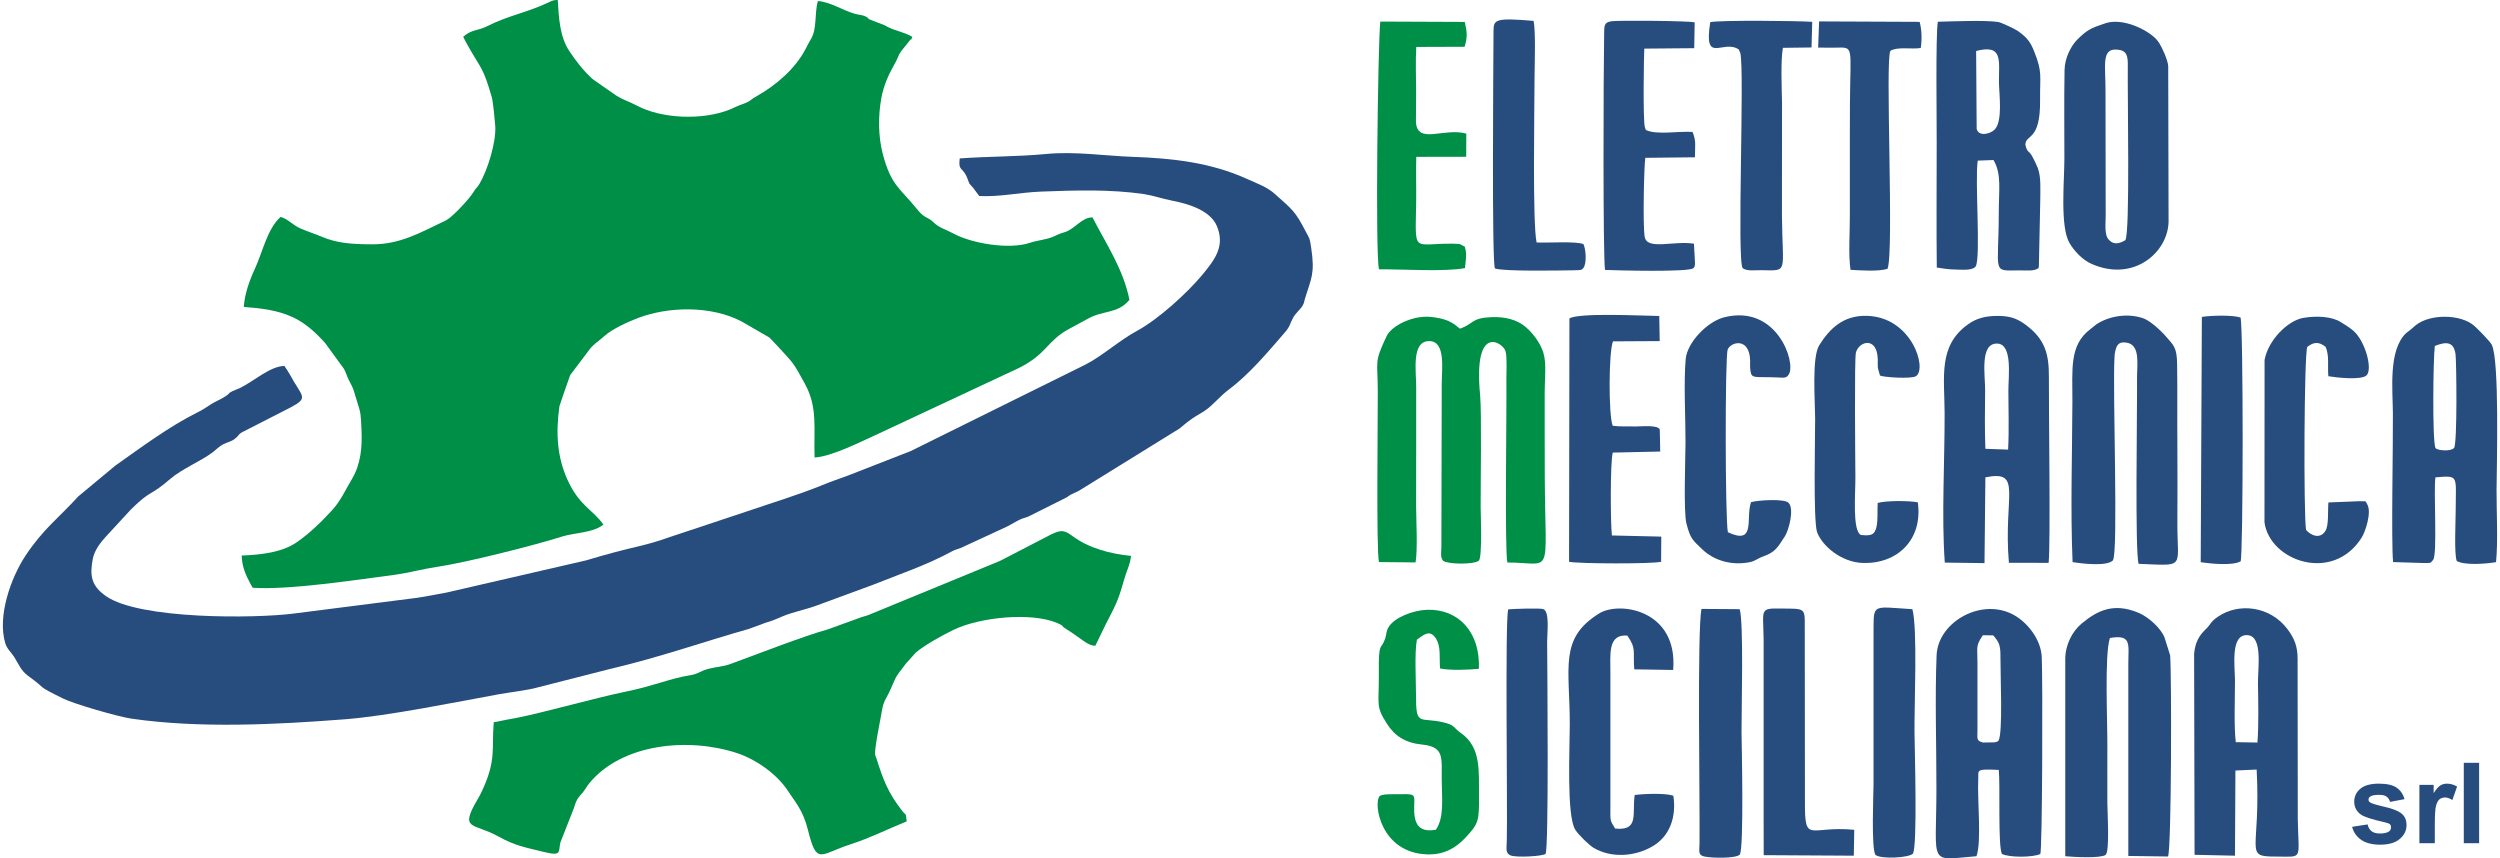 <?xml version="1.0" encoding="UTF-8"?> <svg xmlns="http://www.w3.org/2000/svg" xmlns:xlink="http://www.w3.org/1999/xlink" xmlns:xodm="http://www.corel.com/coreldraw/odm/2003" xml:space="preserve" width="300px" height="103px" version="1.1" style="shape-rendering:geometricPrecision; text-rendering:geometricPrecision; image-rendering:optimizeQuality; fill-rule:evenodd; clip-rule:evenodd" viewBox="0 0 283.22 97.46"> <defs> <style type="text/css"> .fil0 {fill:#008F47} .fil1 {fill:#274C7E} .fil2 {fill:#274C7E} .fil3 {fill:#274C7E;fill-rule:nonzero} </style> </defs> <g id="Livello_x0020_1">  <path class="fil0" d="M52.27 4.18c0.18,0.37 0.36,0.69 0.56,1.05 1.51,2.7 1.66,2.27 2.69,5.81 0.14,0.46 0.35,2.7 0.39,3.23 0.13,1.9 -0.89,5.07 -1.77,6.57 -0.26,0.46 -0.37,0.41 -0.75,1.04 -0.43,0.7 -2.19,2.6 -2.91,3.04 -0.41,0.25 -0.18,0.11 -0.66,0.34 -2.4,1.15 -4.75,2.48 -7.79,2.48 -2.35,0 -4.08,-0.11 -5.87,-0.88 -0.69,-0.3 -1.74,-0.63 -2.43,-0.95 -0.81,-0.36 -1.39,-1.07 -2.19,-1.28 -1.52,1.35 -2.03,3.97 -2.92,5.89 -0.59,1.26 -1.17,2.86 -1.26,4.33 1.88,0.14 3.86,0.36 5.59,1.18 1.42,0.66 2.71,1.84 3.7,2.99l2.08 2.86c0.2,0.34 0.36,0.9 0.55,1.26 0.72,1.35 0.47,1.02 0.94,2.44 0.45,1.34 0.43,1.6 0.5,3.11 0.1,2.06 -0.06,3.98 -1.09,5.72 -0.74,1.23 -1.23,2.4 -2.23,3.51 -1.19,1.3 -2.57,2.65 -4.04,3.66 -1.65,1.13 -3.94,1.41 -6.24,1.5 0.05,1.3 0.43,2.14 1.01,3.24l0.16 0.28c0.02,0.03 0.05,0.1 0.08,0.14 4.12,0.27 11.6,-0.88 16.03,-1.46 1.71,-0.23 3.24,-0.67 4.94,-0.92 3.23,-0.48 10.86,-2.39 14.17,-3.44 1.39,-0.44 3.5,-0.4 4.68,-1.35 -1.14,-1.67 -2.77,-2.12 -4.13,-5.21 -1.07,-2.44 -1.31,-5.05 -0.86,-8.24 0.02,-0.08 1.19,-3.5 1.22,-3.53l2.04 -2.7c0.52,-0.77 1.13,-1.09 1.83,-1.72 0.87,-0.8 2.71,-1.64 3.88,-2.08 3.42,-1.28 8.2,-1.42 11.71,0.41l3.15 1.82c0.04,0.04 0.16,0.16 0.2,0.2l0.85 0.9c1.75,1.92 1.63,1.67 2.98,4.14 1.49,2.7 1,5.01 1.11,8.39 2.03,-0.12 5.41,-1.88 7.33,-2.74l15.9 -7.44c3.18,-1.6 3.14,-3.06 5.68,-4.43 0.76,-0.41 1.41,-0.76 2.18,-1.18 1.72,-0.95 3.33,-0.51 4.66,-2.11 -0.67,-3.45 -2.68,-6.41 -4.19,-9.36 -1.18,-0.05 -2.02,1.33 -3.15,1.67 -0.74,0.22 -0.69,0.25 -1.28,0.5 -0.88,0.38 -1.77,0.41 -2.64,0.7 -2.4,0.82 -6.67,0.08 -8.74,-1.05 -0.77,-0.42 -1.59,-0.64 -2.17,-1.2 -0.86,-0.83 -1,-0.38 -1.98,-1.6 -1.87,-2.32 -2.93,-2.65 -3.86,-6.25 -0.52,-2.01 -0.53,-4.26 -0.16,-6.32 0.25,-1.35 0.78,-2.6 1.44,-3.75 0.74,-1.31 0.26,-0.94 1.35,-2.24 0.09,-0.11 0.23,-0.3 0.35,-0.45 0.43,-0.56 0.14,0.17 0.37,-0.52 -1.03,-0.61 -2.09,-0.67 -3.15,-1.32l-1.41 -0.54c-1.08,-0.43 0.05,0.01 -0.61,-0.38 -0.48,-0.28 -0.77,-0.21 -1.37,-0.38 -1.3,-0.36 -2.77,-1.35 -4.17,-1.44 -0.41,1.35 -0.07,3.15 -0.8,4.33 -0.25,0.41 -0.44,0.8 -0.62,1.15 -1.14,2.19 -3.35,4.09 -5.46,5.28 -1.19,0.66 -0.42,0.5 -2.06,1.09 -0.39,0.14 -0.73,0.34 -1.07,0.47 -3.14,1.25 -7.75,1.04 -10.53,-0.44 -0.92,-0.49 -1.88,-0.75 -2.75,-1.42l-2.21 -1.54c-0.04,-0.03 -0.08,-0.07 -0.11,-0.09 -1.02,-0.92 -1.85,-2 -2.61,-3.14 -1.11,-1.65 -1.2,-3.85 -1.32,-5.81 -0.52,-0.02 -0.74,0.13 -1.12,0.31 -2.28,1.08 -4.59,1.49 -6.86,2.65 -1.15,0.58 -1.76,0.34 -2.76,1.22z"></path> <path class="fil1" d="M108.65 17.99c-0.19,1.5 0.35,0.93 0.86,2.24 0.35,0.89 0.08,0.41 0.65,1.08l0.71 0.95c2.47,0.11 4.48,-0.41 7.12,-0.51 3.81,-0.14 7.78,-0.27 11.59,0.29 1.09,0.17 2,0.51 3.17,0.74 1.97,0.38 4.36,1.14 5.1,2.89 0.95,2.27 -0.23,3.8 -1.6,5.47 -1.77,2.15 -5.09,5.14 -7.46,6.42 -2.06,1.11 -4.02,2.93 -5.97,3.89l-19.72 9.76 -7.09 2.77c-0.91,0.34 -1.99,0.7 -2.93,1.09 -2.87,1.17 -5.93,2.08 -8.78,3.06l-8.75 2.91c-0.87,0.32 -2.22,0.72 -3.07,0.92 -2.19,0.51 -4.11,1.02 -6.22,1.66l-15.87 3.66c-1.28,0.23 -2.05,0.4 -3.36,0.6l-14.04 1.79c-4.35,0.56 -17.44,0.68 -21.26,-1.97 -1.68,-1.17 -1.89,-2.32 -1.51,-4.27 0.19,-0.96 0.89,-1.86 1.5,-2.52l2.84 -3.08c2.35,-2.31 2.06,-1.38 4.46,-3.46 1.34,-1.15 3.62,-2.08 4.85,-3.05 0.45,-0.36 0.72,-0.64 1.13,-0.86 0.44,-0.24 0.94,-0.31 1.35,-0.64 0.51,-0.39 0.36,-0.55 1.07,-0.87l5.24 -2.68c2.17,-1.15 1.29,-1.19 -0.07,-3.75 -0.19,-0.35 -0.46,-0.72 -0.62,-0.97 -1.64,0.03 -3.54,1.79 -5.07,2.52 -0.24,0.11 -0.65,0.25 -0.84,0.35 -0.62,0.33 -0.17,0.17 -0.78,0.58 -0.52,0.35 -1.17,0.59 -1.66,0.91 -0.66,0.43 -0.84,0.58 -1.61,0.96 -3.18,1.6 -6.37,3.97 -9.25,6.01l-4.2 3.49c-2.25,2.48 -3.96,3.67 -5.97,6.7 -1.7,2.56 -3.23,6.93 -2.31,9.97 0.2,0.66 0.68,1.04 1,1.54 0.5,0.79 0.76,1.56 1.6,2.17 2.27,1.62 0.69,0.95 3.97,2.57 1.23,0.61 6.2,2.05 7.75,2.28 7.76,1.12 16.39,0.68 24.27,0.07 4.9,-0.38 12.63,-1.96 17.45,-2.84 1.21,-0.22 3.34,-0.46 4.42,-0.78l8.2 -2.09c5.95,-1.41 10.35,-3.01 15.8,-4.56l1.87 -0.69c0.75,-0.21 1.15,-0.4 1.84,-0.69 1.2,-0.52 2.64,-0.78 3.92,-1.25l6.36 -2.34c2.99,-1.2 6.18,-2.26 9.03,-3.82 0.39,-0.21 0.6,-0.24 0.99,-0.38l5.16 -2.39c0.7,-0.33 1.09,-0.63 1.68,-0.89 0.32,-0.14 0.56,-0.16 0.9,-0.32l4.32 -2.16c0.64,-0.5 0.94,-0.45 1.66,-0.92l11.12 -6.88c0.48,-0.39 0.88,-0.74 1.44,-1.13 0.48,-0.34 1.12,-0.66 1.59,-1 0.88,-0.64 1.61,-1.58 2.6,-2.32 2.31,-1.72 4.47,-4.3 6.37,-6.5 0.59,-0.68 0.54,-0.96 0.93,-1.67 0.28,-0.5 0.81,-0.92 1.04,-1.31 0.27,-0.49 0.15,-0.38 0.31,-0.89 0.66,-2.19 1.14,-2.72 0.69,-5.69 -0.19,-1.25 -0.16,-0.98 -0.64,-1.9 -1.19,-2.32 -1.53,-2.47 -3.47,-4.22 -0.91,-0.82 -1.98,-1.18 -3.2,-1.73 -4.05,-1.84 -8.38,-2.34 -12.98,-2.5 -3.01,-0.1 -6.57,-0.65 -9.85,-0.32 -3.08,0.3 -6.47,0.26 -9.77,0.5z"></path> <path class="fil0" d="M55.74 82.01c-0.26,3.12 0.36,4.34 -1.5,8.15l-0.28 0.51c-2.19,3.69 -0.56,2.71 2.31,4.31 1.93,1.08 3.18,1.26 5.22,1.77 2.02,0.5 1.57,-0.06 1.82,-1.1l1.44 -3.66c0.18,-0.42 0.23,-0.78 0.44,-1.16 0.18,-0.35 0.5,-0.63 0.77,-0.99 0.23,-0.31 0.42,-0.66 0.65,-0.93 3.7,-4.48 11.23,-5.22 16.75,-3.4 2.3,0.76 4.61,2.49 5.78,4.29 0.84,1.28 1.71,2.19 2.27,4.41 1.02,4.1 1.32,2.8 4.86,1.65 2.31,-0.75 4.06,-1.66 6.36,-2.6 -0.15,-1.14 0,-0.53 -0.52,-1.2 -1.63,-2.08 -2.17,-3.6 -2.92,-5.95 -0.01,-0.04 -0.04,-0.1 -0.05,-0.14l-0.09 -0.24c-0.13,-0.55 0.61,-4.11 0.75,-4.94 0.21,-1.31 0.5,-1.38 1.01,-2.55 0.74,-1.69 0.53,-1.3 1.54,-2.64 0.04,-0.04 0.13,-0.18 0.17,-0.23l1.13 -1.26c1,-0.87 3.17,-2.05 4.31,-2.6 3.05,-1.46 8.84,-2.01 11.76,-0.77 0.87,0.37 0.33,0.26 1.03,0.69 1.66,1.02 2.44,1.92 3.3,1.89l1.14 -2.35c1.07,-2.13 1.39,-2.51 2.1,-5.07 0.25,-0.94 0.76,-1.92 0.81,-2.78 -2.34,-0.23 -4.81,-0.88 -6.66,-2.26 -0.89,-0.66 -1.25,-0.72 -2.35,-0.21l-5.87 3.04 -14.98 6.16c-0.37,0.13 -0.75,0.21 -1.08,0.35l-3.45 1.25c-2.86,0.8 -8.24,2.9 -11.11,3.95 -0.79,0.29 -1.59,0.32 -2.44,0.53 -0.97,0.24 -1.17,0.6 -2.16,0.75 -2.26,0.36 -3.96,1.17 -7.3,1.86 -3.34,0.68 -9.14,2.33 -12.25,2.95 -0.82,0.16 -1.71,0.3 -2.71,0.52z"></path> <path class="fil0" d="M156.25 63.82l4.16 0.04c0.25,-1.45 0.07,-4.86 0.06,-6.46 -0.01,-2.25 0.02,-4.49 0.01,-6.73 0,-2.24 0,-4.48 0,-6.73 0,-1.84 -0.55,-5.19 1.45,-5.21 1.98,-0.02 1.43,3.28 1.45,5.02l-0.04 18.4c-0.02,0.73 -0.13,1.07 0.2,1.53 0.61,0.41 3.45,0.43 4.05,-0.01 0.42,-0.4 0.21,-5.44 0.21,-6.08 -0.01,-2.59 0.12,-10.83 -0.06,-12.72 -0.81,-8.38 2.68,-5.88 2.89,-4.98 0.19,0.78 0.08,2.37 0.09,3.26 0.05,3.04 -0.2,19.32 0.11,20.72 5.25,0 4.32,1.96 4.25,-9.64 -0.02,-3.23 0,-6.46 -0.01,-9.69 -0.01,-1.38 0.24,-3.27 -0.16,-4.53 -0.38,-1.15 -1.23,-2.24 -2.02,-2.9 -0.97,-0.82 -2.31,-1.16 -3.86,-1.1 -2.29,0.09 -1.97,0.72 -3.56,1.31 -0.45,-0.23 -0.9,-1.11 -3.38,-1.34 -1.99,-0.19 -4.41,1 -4.97,2.19 -1.46,3.1 -1,2.67 -1,6.37 0.01,2.87 -0.18,17.77 0.13,19.28z"></path> <path class="fil2" d="M238.74 2.64c-1.59,0.53 -2.06,0.73 -3.16,1.82 -0.71,0.7 -1.45,2.06 -1.48,3.47 -0.06,3.34 -0.02,6.75 -0.02,10.1 0,2.48 -0.51,7.67 0.57,9.54 0.5,0.88 1.47,1.95 2.55,2.41 4.77,2.08 8.65,-1.34 8.71,-4.82l-0.04 -17.63c-0.02,-0.65 -0.68,-2.1 -1.02,-2.64 0,-0.01 -0.2,-0.29 -0.24,-0.33 -0.98,-1.15 -3.87,-2.58 -5.87,-1.92zm0.41 24.6c0.57,0.64 1.29,0.36 1.84,0.04 0.57,-0.57 0.24,-16.53 0.29,-19.75 0.02,-1.19 -0.09,-1.82 -1.24,-1.9 -1.78,-0.13 -1.28,1.81 -1.29,4.68l0.02 14.25c0,0.86 -0.18,2.17 0.38,2.68z"></path> <path class="fil2" d="M219.55 89.64c-0.01,8.76 -0.99,8.03 4.55,7.58 0.6,-1.71 0.08,-6.38 0.2,-8.79 0.05,-0.99 -0.36,-1.14 2.33,-1.01 0.18,1.68 -0.11,8.66 0.36,9.54 0.85,0.43 3.53,0.4 4.35,0.01 0.24,-0.26 0.29,-19.65 0.17,-22.37 -0.1,-2.05 -1.64,-3.86 -3.01,-4.68 -3.66,-2.2 -8.77,0.63 -8.93,4.48 -0.2,4.93 -0.01,10.27 -0.02,15.24zm7.05 -5.54c0.51,-0.84 0.21,-7.45 0.22,-9.5 0.01,-1.37 -0.16,-1.68 -0.82,-2.46l-1.18 -0.01c-0.85,1.27 -0.6,1.3 -0.61,3.07l0 7.73c0,0.96 -0.15,1.17 0.62,1.38l1.33 -0.02c0.41,-0.1 0.21,-0.03 0.44,-0.19z"></path> <path class="fil2" d="M220.5 63.88l4.51 0.06 0.1 -9.74c4.3,-0.87 2.02,2.05 2.67,9.7l4.51 0.01c0.23,-2.1 0.01,-17.19 0.03,-21.15 0.01,-2.57 -0.44,-4.25 -2.62,-5.87 -1.01,-0.75 -1.84,-1.03 -3.3,-1.02 -1.34,0.01 -2.33,0.3 -3.21,0.92 -3.48,2.44 -2.72,6 -2.71,10.12 0.02,5.36 -0.36,11.74 0.02,16.97zm4.61 -12.92l2.58 0.09c0.12,-2.21 0.03,-4.56 0.03,-6.71 0,-1.61 0.51,-5.33 -1.3,-5.33 -1.98,-0.01 -1.32,3.63 -1.34,5.33 -0.02,2.17 -0.06,4.46 0.03,6.62z"></path> <path class="fil2" d="M271.4 63.82l3.49 0.11c0.81,-0.04 0.69,0.1 1.05,-0.35 0.52,-0.59 0.04,-7.81 0.27,-9.38 2.73,-0.22 2.3,-0.25 2.3,3.79 0,1.17 -0.19,4.9 0.12,5.71 0.92,0.51 3.25,0.33 4.46,0.13 0.24,-2.36 0.05,-5.74 0.06,-8.21 0.02,-2.82 0.34,-14.68 -0.54,-16.47 -0.19,-0.38 -1.61,-1.82 -1.99,-2.15 -1.49,-1.33 -4.97,-1.4 -6.64,-0.08 -0.02,0.01 -0.41,0.36 -0.54,0.47 -0.17,0.13 -0.5,0.37 -0.56,0.43 -2.03,1.95 -1.52,6.38 -1.5,9.09 0.03,3.61 -0.2,14.35 0.02,16.91zm4.74 -24.54c-0.19,1.54 -0.29,10.69 0.07,11.59 0.23,0.29 1.72,0.42 2.11,0 0.39,-0.41 0.28,-9.91 0.17,-10.68 -0.23,-1.48 -1.13,-1.38 -2.35,-0.91z"></path> <path class="fil2" d="M248.86 97.06l4.59 0.1 0.05 -9.67 2.41 -0.11c0.5,9.27 -1.53,9.89 2.14,9.88 3.19,-0.01 2.62,0.55 2.53,-4.25l-0.02 -18.21c0,-1.37 -0.35,-2.3 -1.14,-3.35 -1.94,-2.6 -5.51,-3.08 -7.93,-1.41 -0.79,0.54 -0.77,0.79 -1.16,1.2 -0.53,0.56 -1.35,1.17 -1.52,2.99l0.05 22.83zm4.68 -12.79l2.46 0.04c0.16,-2.08 0.09,-4.69 0.06,-6.74 -0.02,-1.68 0.58,-5.33 -1.18,-5.45 -2.01,-0.14 -1.42,3.6 -1.43,5.26 0,1.97 -0.13,5.04 0.09,6.89z"></path> <path class="fil2" d="M219.59 30.38c0.87,0.12 1.2,0.21 2.26,0.23 0.6,0 1.78,0.14 2.16,-0.36 0.6,-1.07 -0.11,-9.77 0.23,-12.01l1.79 -0.07c0.94,1.59 0.6,3.36 0.6,5.99 -0.01,6.99 -0.84,6.57 2.34,6.54 0.79,0 1.63,0.11 2.14,-0.23 0.03,-0.04 0.06,-0.16 0.07,-0.13l0.16 -7.56c0,-1.25 0.11,-2.66 -0.28,-3.7 -0.1,-0.27 -0.45,-1.01 -0.64,-1.34 -0.42,-0.73 -0.53,-0.34 -0.77,-1.29 0.02,-1.29 1.73,-0.31 1.67,-5.15 -0.03,-2.71 0.29,-3.05 -0.67,-5.46 -0.41,-1.02 -0.74,-1.52 -1.82,-2.3 -0.31,-0.23 -1.9,-0.98 -2.25,-1.04 -1.43,-0.23 -5.25,-0.07 -6.87,-0.03 -0.26,1.51 -0.12,11.43 -0.13,13.78 0,4.7 -0.04,9.43 0.01,14.13zm4.47 -24.59l0.06 8.85c0.24,0.9 1.5,0.57 1.99,0.12 1.01,-0.91 0.56,-3.98 0.54,-5.43 -0.02,-2.4 0.51,-4.36 -2.59,-3.54z"></path> <path class="fil2" d="M234.18 74.81l0 22.41c1,0.1 4.01,0.25 4.58,-0.15 0.49,-0.44 0.2,-4.95 0.2,-5.84 0.01,-2.12 -0.02,-4.22 0,-6.34 0.03,-2.71 -0.35,-10.54 0.29,-12.45 2.54,-0.44 2.08,0.77 2.09,2.96l0 21.79 4.51 0.06c0.4,-1.06 0.41,-20.65 0.24,-22.83l-0.64 -2.04c-0.44,-1.09 -1.85,-2.34 -2.95,-2.8 -2.82,-1.18 -4.66,-0.27 -6.46,1.22 -1.05,0.87 -1.85,2.39 -1.86,4.01z"></path> <path class="fil2" d="M235.01 63.83c1.09,0.17 3.88,0.5 4.57,-0.19 0.65,-0.77 -0.04,-19.15 0.19,-23.07 0.02,-0.3 0.02,-0.46 0.1,-0.76 0.17,-0.69 0.43,-1.05 1.3,-0.9 1.56,0.27 1.15,2.46 1.16,4.05 0.03,3.65 -0.25,19.77 0.18,21.06 5.37,0.21 4.4,0.56 4.4,-4.45 0.01,-3.03 0.02,-6.07 0,-9.1 -0.03,-3.03 0.02,-6.08 -0.03,-9.11 -0.03,-1.92 -0.36,-2.11 -1.28,-3.17 -0.59,-0.69 -1.79,-1.76 -2.49,-2.02 -1.69,-0.63 -3.88,-0.36 -5.43,0.68l-0.66 0.53c-2.42,1.83 -2.01,4.62 -2.03,8.15 -0.02,5.96 -0.23,12.39 0.02,18.3z"></path> <path class="fil2" d="M198.5 57.02c-0.64,1.78 0.61,4.94 -2.63,3.41 -0.31,-1.45 -0.33,-19.92 -0.02,-20.74 0.34,-0.87 2.49,-1.45 2.55,1.28 0,0.22 -0.02,0.6 0,0.8 0.11,1.18 0.19,1.04 2.28,1.06 1.55,0.01 1.77,0.24 2.12,-0.34 0.82,-1.34 -1.37,-7.95 -7.32,-6.47 -1.95,0.48 -4.24,2.88 -4.4,4.76 -0.24,2.81 -0.01,6.58 -0.02,9.49 -0.01,1.8 -0.23,7.85 0.1,9.15 0.46,1.8 0.72,1.9 1.79,2.94 1.37,1.32 3.35,1.85 5.31,1.49 0.74,-0.13 0.89,-0.41 1.67,-0.69 1.33,-0.48 1.57,-0.97 2.43,-2.29 0.4,-0.62 1.09,-3.07 0.4,-3.78 -0.48,-0.5 -3.59,-0.29 -4.26,-0.07z"></path> <path class="fil2" d="M177.88 36.15l-0.04 27.64c1.19,0.23 9.35,0.25 10.45,0l0.02 -2.86 -5.61 -0.13c-0.16,-1.5 -0.2,-8.2 0.1,-9.41l5.39 -0.12 -0.05 -2.48c-0.16,-0.56 -2,-0.37 -2.69,-0.37 -0.83,-0.01 -1.85,0.03 -2.65,-0.07 -0.49,-1.11 -0.47,-8.48 0.03,-9.59l5.3 -0.03 -0.05 -2.85c-2.28,-0.04 -9.04,-0.38 -10.2,0.27z"></path> <path class="fil2" d="M217.44 57.04c-0.96,-0.2 -3.65,-0.21 -4.56,0.07 -0.05,0.81 0.04,1.88 -0.12,2.65 -0.21,1.03 -0.69,1.1 -1.8,0.98 -0.97,-0.52 -0.6,-4.76 -0.61,-6.51 -0.01,-1.76 -0.13,-13.48 0.06,-14.2 0.35,-1.3 2.4,-1.86 2.48,0.75 0.01,0.32 -0.02,0.68 0.01,0.99l0.24 0.87c0.41,0.2 3.57,0.41 4.09,0.07 1.31,-0.86 -0.5,-6.78 -5.66,-6.85 -2.56,-0.04 -4.11,1.39 -5.33,3.35 -0.85,1.38 -0.47,6.29 -0.46,8.3 0.01,1.77 -0.23,11.65 0.22,12.91 0.57,1.56 2.74,3.41 5.16,3.5 3.96,0.14 6.86,-2.64 6.28,-6.88z"></path> <path class="fil2" d="M177.92 82.32c0,2.57 -0.38,10.25 0.61,11.87 0.37,0.6 1.59,1.77 2.08,2.07 1.94,1.16 4.64,1.06 6.73,-0.18 1.97,-1.16 2.7,-3.37 2.34,-5.73 -0.95,-0.32 -3.34,-0.22 -4.39,-0.08 -0.31,2.17 0.54,4.08 -2.22,3.81 -0.57,-0.93 -0.55,-0.82 -0.54,-2.26l0 -15.43c0.02,-2.02 -0.35,-4.42 1.93,-4.22 1.05,1.54 0.61,1.68 0.78,3.83l4.42 0.07c0.56,-6.84 -6.11,-7.84 -8.4,-6.42 -4.6,2.85 -3.33,6.12 -3.34,12.67z"></path> <path class="fil2" d="M264.06 57.05c-0.09,0.91 0.07,2.6 -0.35,3.25 -0.64,0.98 -1.68,0.46 -2.19,-0.13 -0.29,-1.86 -0.22,-19.91 0.14,-20.78 0.78,-0.6 1.33,-0.59 2.09,0 0.43,1.07 0.2,2.07 0.3,3.33 0.95,0.16 3.78,0.47 4.35,-0.11 0.7,-0.71 -0.16,-3.93 -1.55,-5.09 -0.41,-0.35 -0.91,-0.65 -1.41,-0.96 -1,-0.63 -2.72,-0.72 -4.21,-0.47 -1.82,0.31 -4.02,2.57 -4.42,4.78l-0.01 18.44c0.6,4.41 7.76,6.92 11.03,1.74 0.44,-0.69 1.16,-2.9 0.64,-3.78 -0.29,-0.5 -0.03,-0.31 -0.89,-0.36l-3.52 0.14z"></path> <path class="fil2" d="M181.92 30.65c1.56,0.06 9.24,0.26 10.02,-0.18 0.24,-0.37 0.1,0.07 0.2,-0.58l-0.12 -2.22c-2.35,-0.36 -5.3,0.76 -5.59,-0.76 -0.24,-1.25 -0.07,-8.38 0.07,-8.99l5.63 -0.06c0,-1.31 0.17,-1.79 -0.27,-2.88 -1.57,-0.11 -4.06,0.37 -5.3,-0.22l-0.12 -0.33c-0.22,-0.99 -0.11,-8.14 -0.06,-8.91l5.67 -0.05 0.05 -2.93c-0.67,-0.18 -8.56,-0.24 -9.43,-0.13 -0.91,0.12 -0.83,0.57 -0.85,1.56 -0.08,4.3 -0.14,24.95 0.1,26.68z"></path> <path class="fil0" d="M162.72 94.21c-2.78,0.53 -2.47,-1.95 -2.45,-3.26 0.01,-0.79 -0.13,-0.81 -1.92,-0.77 -0.43,0.01 -1.76,-0.06 -2.03,0.23 -0.71,0.79 0.09,6.42 5.39,6.6 2.03,0.07 3.34,-0.82 4.32,-1.85 1.54,-1.63 1.6,-1.94 1.58,-4.73 -0.03,-2.8 0.29,-5.58 -2.07,-7.21 -0.83,-0.57 -0.63,-0.88 -1.93,-1.19 -2.74,-0.66 -3.16,0.54 -3.15,-3.07 0,-1.64 -0.18,-4.89 0.1,-6.33 0.75,-0.51 1.47,-1.27 2.2,-0.07 0.54,0.92 0.33,2.04 0.43,3.34 1.07,0.24 3.28,0.16 4.41,0.04 0.17,-4.22 -2.37,-6.82 -5.89,-6.7 -1.57,0.05 -3.71,0.86 -4.37,1.98 -0.3,0.5 -0.21,0.78 -0.38,1.29 -0.5,1.46 -0.76,0.09 -0.72,4.08 0.02,3.45 -0.38,3.56 0.9,5.56 0.87,1.38 2.07,2.2 3.99,2.39 2.57,0.25 2.23,1.5 2.25,3.92 0.01,2.16 0.31,4.35 -0.66,5.75z"></path> <path class="fil0" d="M156.26 30.58c2.64,-0.02 7.53,0.3 9.76,-0.14 0.21,-1.69 0.12,-1.88 -0.02,-2.43l-0.55 -0.29c-0.22,-0.03 -0.54,-0.04 -0.76,-0.05 -4.75,-0.06 -4.29,1.3 -4.21,-4.89 0.02,-1.66 -0.04,-3.31 0.01,-4.97l5.67 -0.01 0.01 -2.63c-2.55,-0.7 -5.52,1.27 -5.72,-1.28l0.02 -3.58c0,-1.61 -0.08,-3.36 0.02,-4.98l5.48 -0.02c0.37,-1.11 0.27,-1.76 0.02,-2.82l-9.59 -0.04c-0.27,2.75 -0.58,26.67 -0.14,28.13z"></path> <path class="fil2" d="M197.07 5.59c0.04,0.04 0.07,0.06 0.08,0.13l0.13 0.29c0.51,1.88 -0.41,23.76 0.28,24.45 0.51,0.35 1.34,0.21 2.13,0.22 3.13,0.04 2.37,0.44 2.32,-6.32l0.01 -12.66c-0.03,-1.59 -0.17,-4.85 0.1,-6.27l3.25 -0.04 0.08 -2.91c-1.5,-0.12 -10.63,-0.21 -11.58,0.04 -0.77,4.88 1.39,1.93 3.2,3.07z"></path> <path class="fil2" d="M169.42 30.48c0.87,0.35 7.13,0.24 8.92,0.21 0.98,-0.02 0.9,-0.03 1.12,-0.26 0.41,-0.51 0.29,-2.14 0.01,-2.71 -0.85,-0.36 -4.11,-0.12 -5.32,-0.19 -0.47,-2.24 -0.24,-14.98 -0.23,-18.8 0.01,-1.41 0.14,-5.22 -0.11,-6.36 -4.42,-0.37 -4.54,-0.15 -4.55,1.19 -0.02,4.24 -0.2,26.23 0.16,26.92z"></path> <path class="fil2" d="M206.12 5.4c0.68,0.02 1.28,0.01 1.89,0.01 2.2,-0.02 1.78,-0.41 1.72,6.29 -0.02,2.11 0,4.22 -0.01,6.33 -0.01,2.1 -0.01,4.22 0,6.33 0.02,1.8 -0.19,4.63 0.08,6.28 1.33,0.07 3.09,0.2 4.19,-0.11 0.78,-1.61 -0.29,-24.02 0.34,-24.76 0.82,-0.5 2.34,-0.15 3.44,-0.32 0.16,-1.01 0.11,-2.14 -0.13,-2.97l-11.41 -0.05 -0.11 2.97z"></path> <path class="fil2" d="M199.93 93.01l0.01 4.09 10.23 0.06 0.05 -2.94c-5.1,-0.5 -5.62,1.7 -5.6,-3.19l-0.02 -20.19c0.02,-1.45 -0.05,-1.72 -1.53,-1.73 -3.8,-0.02 -3.18,-0.41 -3.14,3.52l0 20.38z"></path> <path class="fil2" d="M197.21 97.05c0.52,-0.55 0.21,-13.28 0.21,-13.94 -0.01,-2.44 0.26,-12.52 -0.21,-13.94l-4.34 -0.03c-0.5,2.69 -0.16,21.93 -0.22,26.65 -0.01,0.83 -0.19,1.31 0.54,1.46 0.87,0.19 3.51,0.24 4.02,-0.2z"></path> <path class="fil2" d="M212.64 97.08c0.66,0.49 3.75,0.33 4.24,-0.15 0.53,-0.87 0.2,-11.8 0.18,-13.82 -0.03,-2.97 0.36,-11.8 -0.24,-13.94 -4.91,-0.29 -4.36,-0.8 -4.41,3.46l0 16.42c0,0.81 -0.28,7.47 0.23,8.03z"></path> <path class="fil2" d="M249.56 63.84c1.27,0.18 3.63,0.4 4.53,-0.1 0.3,-0.64 0.32,-26.7 -0.01,-27.69 -0.92,-0.29 -3.24,-0.24 -4.39,-0.07l-0.13 27.86z"></path> <path class="fil2" d="M175.17 96.96c0.38,-0.73 0.2,-20.53 0.18,-24.13 0,-0.97 0.31,-3.4 -0.44,-3.67 -0.36,-0.13 -3.47,-0.03 -3.99,0.03 -0.36,1.6 -0.06,22.23 -0.15,26.2 -0.01,0.92 -0.21,1.5 0.46,1.75 0.67,0.24 3.5,0.1 3.94,-0.18z"></path> <path class="fil3" d="M266.75 93.88l1.76 -0.27c0.07,0.34 0.23,0.6 0.45,0.77 0.23,0.18 0.55,0.26 0.96,0.26 0.46,0 0.8,-0.08 1.03,-0.24 0.15,-0.12 0.22,-0.28 0.22,-0.47 0,-0.14 -0.04,-0.25 -0.12,-0.33 -0.09,-0.09 -0.28,-0.16 -0.59,-0.23 -1.41,-0.32 -2.3,-0.6 -2.68,-0.86 -0.53,-0.36 -0.79,-0.86 -0.79,-1.49 0,-0.58 0.23,-1.06 0.68,-1.45 0.46,-0.39 1.16,-0.59 2.11,-0.59 0.9,0 1.58,0.15 2.02,0.45 0.43,0.3 0.74,0.73 0.9,1.31l-1.64 0.31c-0.07,-0.26 -0.21,-0.46 -0.4,-0.6 -0.2,-0.14 -0.48,-0.2 -0.85,-0.2 -0.46,0 -0.8,0.06 -1,0.19 -0.13,0.09 -0.2,0.21 -0.2,0.35 0,0.13 0.06,0.24 0.18,0.32 0.16,0.12 0.7,0.28 1.64,0.5 0.93,0.21 1.58,0.47 1.95,0.78 0.37,0.31 0.55,0.74 0.55,1.3 0,0.6 -0.25,1.13 -0.76,1.56 -0.5,0.44 -1.25,0.66 -2.25,0.66 -0.9,0 -1.61,-0.19 -2.14,-0.55 -0.52,-0.36 -0.87,-0.86 -1.03,-1.48zm9.39 1.86l-1.75 0 0 -6.62 1.62 0 0 0.94c0.28,-0.44 0.53,-0.73 0.75,-0.87 0.22,-0.14 0.48,-0.21 0.76,-0.21 0.4,0 0.78,0.11 1.15,0.33l-0.54 1.53c-0.29,-0.19 -0.57,-0.29 -0.82,-0.29 -0.25,0 -0.46,0.07 -0.63,0.2 -0.17,0.14 -0.3,0.38 -0.4,0.73 -0.1,0.36 -0.14,1.1 -0.14,2.22l0 2.04zm3.29 0l0 -9.13 1.74 0 0 9.13 -1.74 0z"></path> </g> </svg> 
